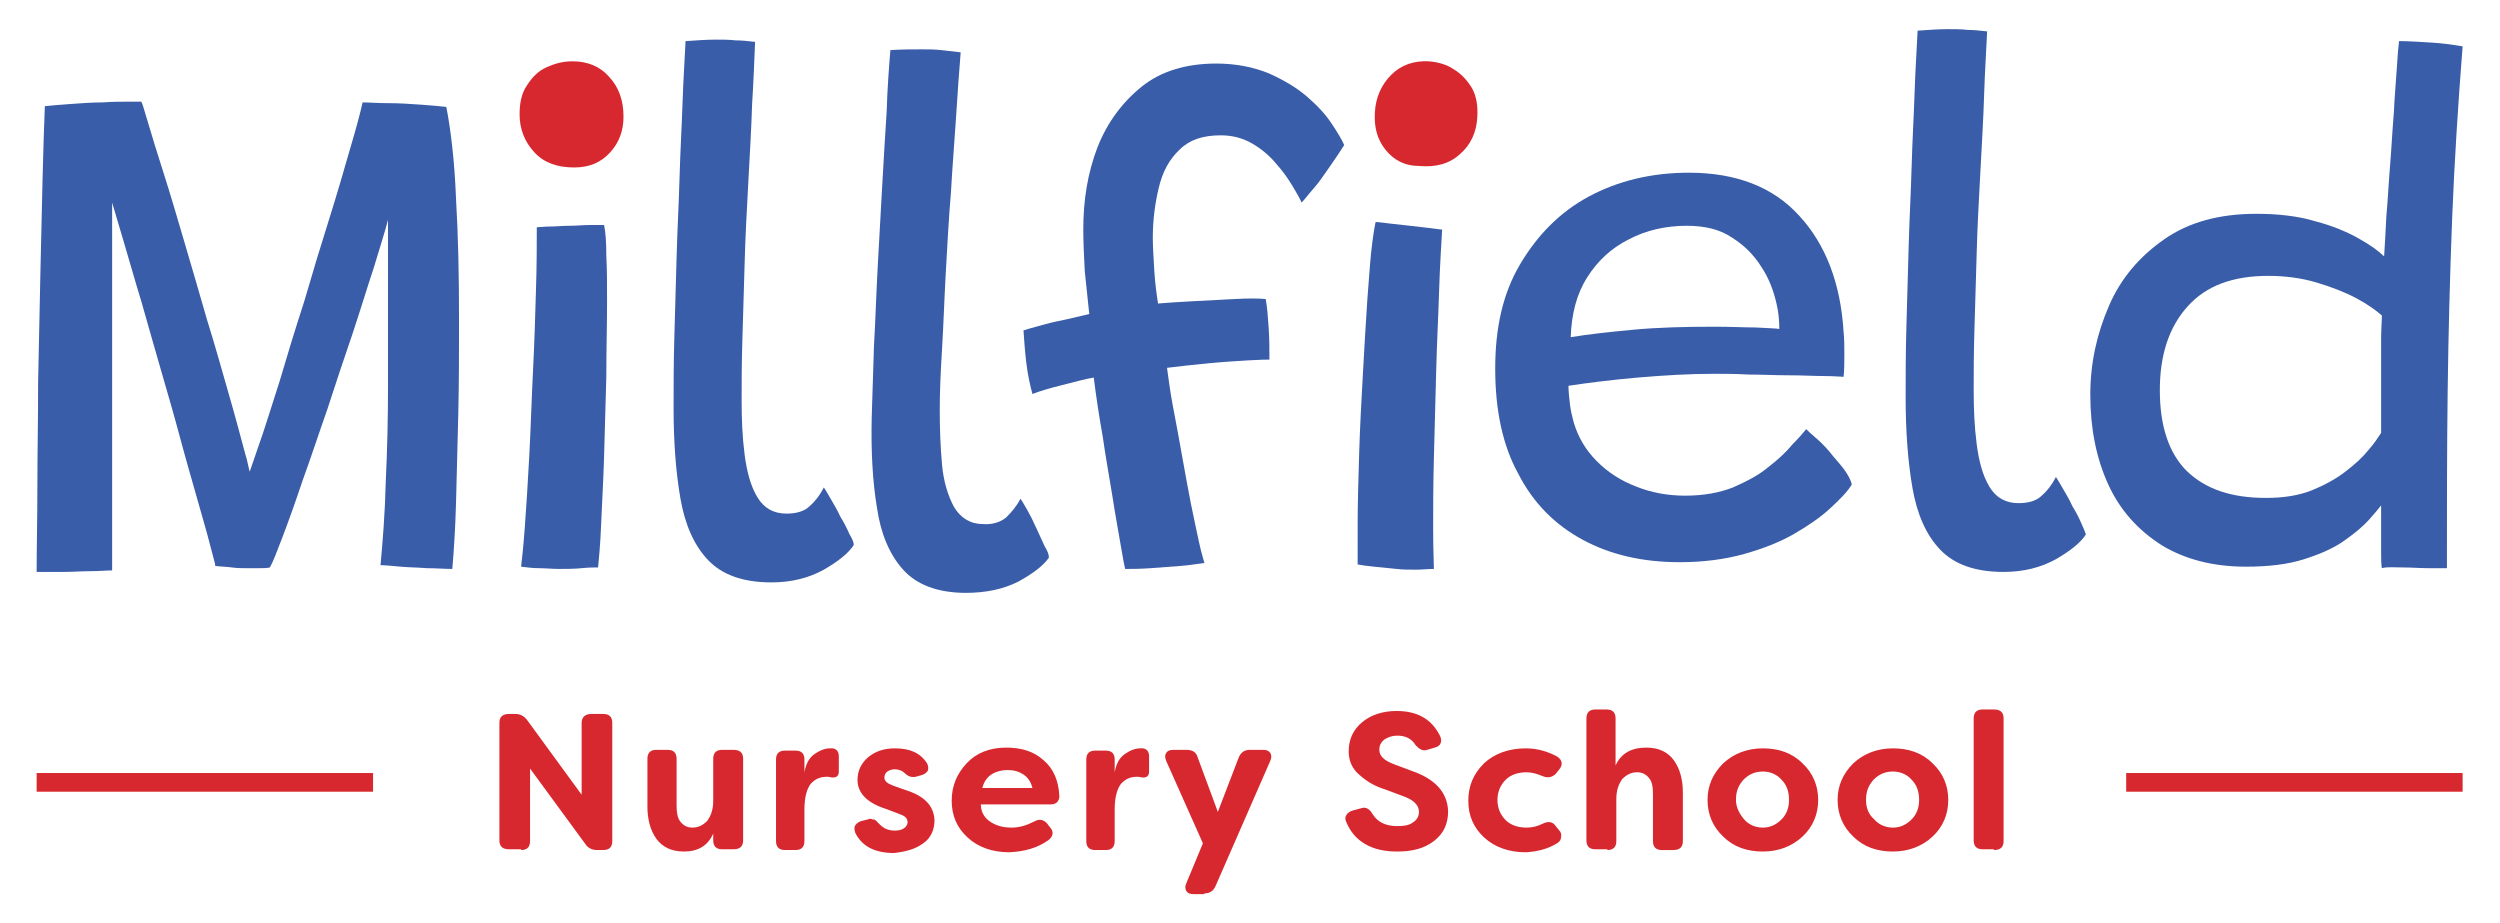 <?xml version="1.0" encoding="utf-8"?>
<!-- Generator: Adobe Illustrator 27.8.1, SVG Export Plug-In . SVG Version: 6.00 Build 0)  -->
<svg version="1.1" id="Layer_1" xmlns="http://www.w3.org/2000/svg" xmlns:xlink="http://www.w3.org/1999/xlink" x="0px" y="0px"
	 viewBox="0 0 334.4 123.5" style="enable-background:new 0 0 334.4 123.5;" xml:space="preserve">
<style type="text/css">
	.st0{fill:#395DA8;}
	.st1{fill:#D8282F;}
</style>
<path class="st0" d="M292.5,63c-2.4-2.4-3.6-6-3.6-10.8c0-4.7,1.2-8.4,3.7-11.2c2.5-2.8,6.1-4.1,10.8-4.1c2.3,0,4.5,0.3,6.5,0.9
	c2,0.6,3.8,1.3,5.3,2.1c1.5,0.8,2.6,1.6,3.4,2.3c0,0.7-0.1,1.7-0.1,3.2c0,1.4,0,2.9,0,4.6c0,1.6,0,3.2,0,4.6c0,1.5,0,2.6,0,3.3
	c-0.4,0.6-0.9,1.4-1.7,2.3c-0.8,1-1.8,1.9-3.1,2.9c-1.3,1-2.8,1.8-4.5,2.5c-1.8,0.7-3.8,1-6.1,1C298.4,66.6,295,65.4,292.5,63
	 M321.3,75.9c1.2,0,2.4,0.1,3.5,0.1s2,0,2.5,0c0-8,0-15.9,0.1-23.7c0.1-7.8,0.3-15.4,0.6-23.1c0.3-7.6,0.8-15.3,1.4-23
	c-1.2-0.2-2.5-0.4-4.1-0.5c-1.6-0.1-3.1-0.2-4.4-0.2c-0.1,0.7-0.2,1.9-0.3,3.6c-0.1,1.7-0.3,3.7-0.4,6c-0.2,2.3-0.3,4.6-0.5,7
	s-0.3,4.7-0.5,6.8c-0.1,2.1-0.2,3.9-0.3,5.4c-0.7-0.7-1.8-1.5-3.4-2.4c-1.6-0.9-3.5-1.7-5.8-2.3c-2.3-0.7-5-1-7.9-1
	c-4.9,0-9,1.1-12.3,3.4s-5.8,5.2-7.4,8.9c-1.6,3.7-2.5,7.6-2.5,11.9c0,4.5,0.8,8.5,2.4,12c1.6,3.5,4,6.1,7.1,8.1
	c3.1,1.9,6.9,2.9,11.3,2.9c3,0,5.6-0.3,7.8-1c2.2-0.7,4-1.5,5.4-2.5c1.4-1,2.5-1.9,3.3-2.8c0.8-0.9,1.3-1.5,1.6-1.9v2.5
	c0,1.1,0,2.2,0,3.4c0,1.1,0,2,0.1,2.5C319.3,75.8,320.2,75.9,321.3,75.9"/>
<path class="st0" d="M278.4,70c-0.3-0.7-0.7-1.5-1.2-2.3c-0.4-0.9-0.9-1.7-1.3-2.4c-0.4-0.7-0.7-1.2-0.9-1.5c-0.5,1-1.2,1.9-1.9,2.5
	c-0.7,0.7-1.8,1-3.1,1c-1.7,0-3-0.7-3.9-2.2c-0.9-1.5-1.4-3.4-1.7-5.7c-0.3-2.3-0.4-4.7-0.4-7.2c0-2.2,0-4.9,0.1-8.1
	c0.1-3.2,0.2-6.6,0.3-10.2c0.1-3.7,0.3-7.3,0.5-11c0.2-3.7,0.4-7.1,0.5-10.3s0.3-6,0.4-8.4c-0.9-0.1-1.8-0.2-2.6-0.2
	c-0.9-0.1-1.7-0.1-2.6-0.1c-1.3,0-2.6,0.1-4.1,0.2c-0.1,2.3-0.3,5.1-0.4,8.2c-0.1,3.1-0.3,6.4-0.4,10c-0.1,3.5-0.3,7.1-0.4,10.8
	c-0.1,3.7-0.2,7.2-0.3,10.6c-0.1,3.4-0.1,6.6-0.1,9.5c0,4.5,0.3,8.5,0.9,12c0.6,3.5,1.8,6.3,3.7,8.3c1.9,2,4.7,3,8.5,3
	c2.7,0,5-0.6,7-1.7c1.9-1.1,3.3-2.2,4-3.3C278.9,71.1,278.7,70.7,278.4,70"/>
<path class="st0" d="M212.3,37.1c1.4-2.2,3.2-3.9,5.6-5.1c2.3-1.2,4.9-1.8,7.7-1.8c2.5,0,4.5,0.5,6.1,1.6c1.6,1,2.9,2.3,3.9,3.9
	c1,1.5,1.6,3.1,2,4.8c0.3,1.2,0.4,2.4,0.4,3.5c-0.6-0.1-1.7-0.1-3.2-0.2c-1.5,0-3.3-0.1-5.4-0.1c-4.1,0-7.7,0.1-10.9,0.4
	c-3.2,0.3-6,0.6-8.4,1C210.2,42,210.9,39.3,212.3,37.1 M246.6,62.7c-0.6-0.8-1.3-1.5-1.9-2.3c-0.7-0.8-1.3-1.4-1.9-1.9
	c-0.6-0.5-1-0.9-1.2-1.1c-0.4,0.5-1,1.2-1.9,2.1c-0.8,1-1.9,2-3.2,3c-1.3,1.1-2.9,1.9-4.7,2.7c-1.8,0.7-3.9,1.1-6.4,1.1
	c-2.3,0-4.5-0.4-6.5-1.2c-2.1-0.8-3.8-1.9-5.3-3.4c-1.5-1.5-2.5-3.2-3.1-5.2c-0.2-0.8-0.4-1.5-0.5-2.4c-0.1-0.8-0.2-1.7-0.2-2.5
	c2.7-0.4,5.8-0.8,9.3-1.1c3.5-0.3,6.9-0.5,10.2-0.5c1.3,0,2.8,0,4.6,0.1c1.8,0,3.6,0.1,5.4,0.1c1.8,0,3.4,0.1,4.7,0.1
	c1.3,0,2.2,0.1,2.6,0.1c0.1-1,0.1-2,0.1-3s0-2-0.1-3c-0.4-6.5-2.4-11.7-5.9-15.5c-3.5-3.9-8.5-5.8-14.8-5.8c-5,0-9.5,1.1-13.4,3.2
	c-3.9,2.1-6.9,5.2-9.2,9.1s-3.3,8.5-3.3,13.9c0,5.6,1,10.3,3.1,14.1c2,3.9,4.9,6.8,8.6,8.8c3.7,2,8,3,13,3c3.2,0,6.1-0.4,8.6-1.1
	c2.5-0.7,4.8-1.6,6.7-2.7c1.9-1.1,3.5-2.2,4.8-3.4c1.3-1.2,2.3-2.2,2.9-3.2C247.6,64.3,247.2,63.5,246.6,62.7"/>
<path class="st0" d="M181.6,69.9c0-2.7,0.1-5.7,0.2-9.2c0.1-3.5,0.3-7,0.5-10.7c0.2-3.6,0.4-7,0.6-10c0.2-2.3,0.3-4.3,0.5-6.2
	c0.2-1.8,0.4-3.2,0.6-4.1c0.4,0,1.1,0.1,1.9,0.2c0.9,0.1,1.8,0.2,2.7,0.3c0.9,0.1,1.8,0.2,2.6,0.3c0.8,0.1,1.4,0.2,1.7,0.2
	c-0.1,2-0.3,4.7-0.4,8.1c-0.1,3.4-0.3,7-0.4,11c-0.1,3.9-0.2,7.7-0.3,11.4c-0.1,3.7-0.1,6.9-0.1,9.6c0,2.7,0.1,4.5,0.1,5.3
	c-0.8,0-1.6,0.1-2.4,0.1c-0.9,0-1.7,0-2.6-0.1c-1.1-0.1-2.1-0.2-3-0.3c-1-0.1-1.7-0.2-2.2-0.3C181.6,74.4,181.6,72.5,181.6,69.9"/>
<path class="st1" d="M185.3,20c-1.1-1.4-1.5-3-1.4-4.9c0.1-2.1,0.9-3.8,2.2-5.1c1.3-1.3,3-1.9,5-1.8c1.2,0.1,2.4,0.4,3.4,1.1
	c1,0.6,1.8,1.5,2.4,2.5c0.6,1.1,0.8,2.4,0.7,3.9c-0.1,2-0.9,3.7-2.3,4.9c-1.4,1.3-3.2,1.8-5.5,1.6C187.9,22.2,186.4,21.4,185.3,20"
	/>
<path class="st0" d="M153.9,76c1.3-0.1,2.7-0.2,4-0.3c1.3-0.1,2.4-0.3,3.2-0.4c-0.1-0.4-0.4-1.3-0.7-2.7c-0.3-1.4-0.7-3.2-1.1-5.2
	c-0.4-2.1-0.8-4.2-1.2-6.5c-0.4-2.3-0.8-4.4-1.2-6.5c-0.4-2.1-0.6-3.8-0.8-5.2c1.6-0.2,3.4-0.4,5.5-0.6c2-0.2,3.8-0.3,5.4-0.4
	c1.6-0.1,2.5-0.1,2.8-0.1c0-1.3,0-2.7-0.1-4.2c-0.1-1.5-0.2-2.9-0.4-3.9c-1-0.1-2.4-0.1-4.2,0c-1.9,0.1-3.8,0.2-5.7,0.3
	c-1.9,0.1-3.4,0.2-4.5,0.3c-0.2-1.3-0.4-2.7-0.5-4.4c-0.1-1.7-0.2-3.2-0.2-4.4c0-2.4,0.3-4.6,0.8-6.7c0.5-2.1,1.4-3.8,2.8-5.1
	c1.3-1.3,3.1-1.9,5.5-1.9c1.6,0,3,0.4,4.2,1.1c1.2,0.7,2.3,1.6,3.2,2.7c0.9,1,1.6,2,2.2,3c0.6,1,1,1.7,1.2,2.2
	c0.4-0.4,0.9-1.1,1.7-2s1.4-1.9,2.2-3c0.7-1,1.3-1.9,1.8-2.7c-0.3-0.7-0.9-1.7-1.7-2.9c-0.8-1.2-1.9-2.4-3.3-3.6
	c-1.4-1.2-3.1-2.2-5.1-3.1c-2-0.8-4.3-1.3-7-1.3c-4,0-7.4,1-10,3.1c-2.6,2.1-4.6,4.8-5.9,8.1c-1.3,3.4-1.9,7-1.9,11
	c0,1.7,0.1,3.6,0.2,5.6c0.2,2,0.4,3.9,0.6,5.7c-0.3,0.1-0.9,0.2-1.7,0.4c-0.8,0.2-1.7,0.4-2.7,0.6c-1,0.2-1.9,0.5-2.7,0.7
	c-0.8,0.2-1.4,0.4-1.7,0.5c0.1,1.4,0.2,2.9,0.4,4.5c0.2,1.6,0.5,2.9,0.8,4c1-0.4,2.4-0.8,4-1.2c1.6-0.4,3-0.8,4.2-1
	c0.3,2.4,0.7,5.1,1.2,7.9c0.4,2.8,0.9,5.5,1.3,8c0.4,2.6,0.8,4.7,1.1,6.5c0.3,1.8,0.5,2.8,0.6,3.2C151.4,76.1,152.5,76.1,153.9,76"
	/>
<path class="st0" d="M139.7,73c-0.3-0.7-0.7-1.5-1.1-2.4s-0.8-1.7-1.2-2.4c-0.4-0.7-0.7-1.2-0.9-1.5c-0.5,1-1.2,1.8-1.9,2.5
	c-0.7,0.6-1.8,1-3.1,0.9c-1.7,0-3-0.8-3.9-2.3c-0.8-1.5-1.4-3.4-1.6-5.7c-0.2-2.3-0.3-4.7-0.3-7.2c0-2.2,0.1-4.9,0.3-8.1
	c0.2-3.2,0.3-6.6,0.5-10.2c0.2-3.6,0.4-7.3,0.7-10.9c0.2-3.6,0.5-7.1,0.7-10.3c0.2-3.2,0.4-6,0.6-8.4c-0.9-0.1-1.8-0.2-2.6-0.3
	c-0.9-0.1-1.7-0.1-2.6-0.1c-1.3,0-2.6,0-4.2,0.1c-0.2,2.3-0.4,5.1-0.5,8.2c-0.2,3.1-0.4,6.4-0.6,10c-0.2,3.5-0.4,7.1-0.6,10.8
	c-0.2,3.7-0.3,7.2-0.5,10.6c-0.1,3.4-0.2,6.6-0.3,9.5c-0.1,4.5,0.1,8.5,0.7,12.1c0.5,3.5,1.7,6.3,3.5,8.3c1.8,2,4.6,3.1,8.4,3.1
	c2.7,0,5-0.5,7-1.5c2-1.1,3.3-2.1,4.1-3.2C140.3,74.1,140.1,73.7,139.7,73"/>
<path class="st0" d="M113.6,71.4c-0.3-0.7-0.7-1.5-1.2-2.3c-0.4-0.9-0.9-1.7-1.3-2.4c-0.4-0.7-0.7-1.2-0.9-1.5
	c-0.5,1-1.2,1.9-1.9,2.5c-0.7,0.7-1.8,1-3.1,1c-1.7,0-3-0.7-3.9-2.2c-0.9-1.5-1.4-3.4-1.7-5.7c-0.3-2.3-0.4-4.7-0.4-7.2
	c0-2.2,0-4.9,0.1-8.1c0.1-3.2,0.2-6.6,0.3-10.2c0.1-3.7,0.3-7.3,0.5-11c0.2-3.7,0.4-7.1,0.5-10.3c0.2-3.2,0.3-6,0.4-8.4
	c-0.9-0.1-1.8-0.2-2.6-0.2c-0.9-0.1-1.7-0.1-2.6-0.1c-1.3,0-2.6,0.1-4.1,0.2c-0.1,2.3-0.3,5.1-0.4,8.2c-0.1,3.1-0.3,6.4-0.4,10
	c-0.1,3.5-0.3,7.1-0.4,10.8c-0.1,3.7-0.2,7.2-0.3,10.6c-0.1,3.4-0.1,6.6-0.1,9.5c0,4.5,0.3,8.5,0.9,12c0.6,3.5,1.8,6.3,3.7,8.3
	c1.9,2,4.7,3,8.5,3c2.7,0,5-0.6,7-1.7c1.9-1.1,3.3-2.2,4-3.3C114.2,72.5,114,72.1,113.6,71.4"/>
<path class="st0" d="M80.4,70.3c0.1-2.7,0.3-5.7,0.4-9.2c0.1-3.5,0.2-7,0.3-10.7c0-3.6,0.1-7,0.1-10c0-2.3,0-4.3-0.1-6.2
	c0-1.8-0.1-3.2-0.3-4.1c-0.4,0-1.1,0-1.9,0c-0.9,0-1.8,0.1-2.7,0.1c-1,0-1.8,0.1-2.6,0.1c-0.8,0-1.4,0.1-1.8,0.1c0,2,0,4.8-0.1,8.1
	c-0.1,3.4-0.2,7-0.4,11c-0.2,3.9-0.3,7.7-0.5,11.4c-0.2,3.7-0.4,6.9-0.6,9.6c-0.2,2.7-0.4,4.5-0.5,5.3c0.8,0.1,1.6,0.2,2.4,0.2
	s1.7,0.1,2.6,0.1c1.1,0,2.1,0,3.1-0.1c1-0.1,1.7-0.1,2.2-0.1C80.1,74.8,80.3,72.9,80.4,70.3"/>
<path class="st1" d="M81.6,20.4c1.2-1.3,1.8-2.9,1.8-4.8c0-2.1-0.6-3.9-1.9-5.3c-1.2-1.4-2.9-2.1-4.9-2.1c-1.3,0-2.4,0.3-3.5,0.8
	c-1.1,0.5-1.9,1.3-2.6,2.4c-0.7,1-1,2.3-1,3.9c0,2,0.7,3.7,2,5.1c1.3,1.4,3.1,2,5.3,2C78.9,22.4,80.4,21.7,81.6,20.4"/>
<path class="st1" d="M266.7,113.7c0.9,0,1.3-0.4,1.3-1.2V96.1c0-0.8-0.4-1.2-1.3-1.2h-1.5c-0.8,0-1.2,0.4-1.2,1.2v16.3
	c0,0.8,0.4,1.2,1.2,1.2H266.7z M249.6,107c0-1.1,0.3-1.9,1-2.7c0.7-0.7,1.5-1.1,2.6-1.1c1,0,1.9,0.4,2.5,1.1c0.7,0.7,1,1.6,1,2.7
	c0,1-0.3,1.9-1,2.6s-1.5,1.1-2.5,1.1c-1,0-1.9-0.4-2.5-1.1C249.9,108.9,249.6,108,249.6,107 M260.6,107c0-1.9-0.7-3.6-2.1-4.9
	c-1.4-1.4-3.2-2-5.3-2s-3.9,0.7-5.3,2c-1.4,1.4-2.1,3-2.1,4.9c0,1.9,0.7,3.6,2.1,4.9c1.4,1.4,3.2,2,5.3,2s3.9-0.7,5.3-2
	C259.9,110.6,260.6,108.9,260.6,107 M232.2,107c0-1.1,0.3-1.9,1-2.7c0.7-0.7,1.5-1.1,2.6-1.1c1,0,1.9,0.4,2.5,1.1
	c0.7,0.7,1,1.6,1,2.7c0,1-0.3,1.9-1,2.6s-1.5,1.1-2.5,1.1c-1,0-1.9-0.4-2.5-1.1S232.2,108,232.2,107 M243.2,107
	c0-1.9-0.7-3.6-2.1-4.9c-1.4-1.4-3.2-2-5.3-2c-2.1,0-3.9,0.7-5.3,2c-1.4,1.4-2.1,3-2.1,4.9c0,1.9,0.7,3.6,2.1,4.9
	c1.4,1.4,3.2,2,5.3,2c2.1,0,3.9-0.7,5.3-2C242.5,110.6,243.2,108.9,243.2,107 M215,113.7c0.8,0,1.2-0.4,1.2-1.2v-5.6
	c0-1.2,0.3-2,0.8-2.7c0.6-0.6,1.2-0.9,2-0.9c0.7,0,1.2,0.3,1.6,0.8c0.4,0.5,0.5,1.2,0.5,2.2v6.2c0,0.8,0.4,1.2,1.2,1.2h1.5
	c0.9,0,1.3-0.4,1.3-1.2V106c0-1.7-0.4-3.2-1.2-4.3c-0.8-1.1-2-1.7-3.7-1.7c-2,0-3.4,0.8-4.1,2.4v-6.3c0-0.8-0.4-1.2-1.2-1.2h-1.5
	c-0.8,0-1.2,0.4-1.2,1.2v16.3c0,0.8,0.4,1.2,1.2,1.2H215z M208.1,112.9c0.4-0.2,0.7-0.5,0.7-0.9c0.1-0.4,0-0.7-0.3-1l-0.4-0.5
	c-0.4-0.6-1-0.7-1.8-0.3c-0.6,0.3-1.3,0.5-2.1,0.5c-1.1,0-2.1-0.3-2.8-1c-0.7-0.7-1.1-1.6-1.1-2.7c0-1.1,0.4-2,1.1-2.7
	c0.7-0.7,1.7-1,2.8-1c0.7,0,1.4,0.2,2.1,0.5c0.7,0.3,1.3,0.2,1.8-0.3l0.4-0.5c0.6-0.7,0.5-1.3-0.2-1.8c-1.3-0.7-2.7-1.1-4.2-1.1
	c-2.3,0-4.2,0.7-5.6,2c-1.4,1.4-2.1,3-2.1,5c0,2,0.7,3.6,2.1,4.9c1.4,1.3,3.3,2,5.6,2C205.6,113.9,206.9,113.6,208.1,112.9
	 M191.8,112.5c1.3-1,1.9-2.3,1.9-4c-0.1-2.5-1.7-4.3-4.9-5.4l-2.4-0.9c-1.3-0.5-1.9-1.1-1.9-1.9c0-0.6,0.2-1,0.7-1.4
	c0.5-0.3,1-0.5,1.7-0.5c1.1,0,1.9,0.4,2.4,1.2c0.5,0.6,1,0.9,1.6,0.7l1-0.3c0.4-0.1,0.7-0.3,0.8-0.6c0.1-0.3,0.1-0.6-0.1-1
	c-1.1-2.2-3-3.3-5.8-3.3c-1.8,0-3.4,0.5-4.6,1.5c-1.2,1-1.8,2.3-1.8,3.9c0,1.3,0.5,2.4,1.5,3.2c1,0.9,2.1,1.5,3.4,1.9l2.4,0.9
	c1.4,0.5,2.1,1.2,2.1,2.1c0,0.6-0.3,1.1-0.8,1.4c-0.5,0.4-1.2,0.5-2.1,0.5c-1.5,0-2.6-0.5-3.3-1.6c-0.4-0.7-0.9-1-1.5-0.8l-1.1,0.3
	c-0.4,0.1-0.7,0.3-0.9,0.6c-0.2,0.3-0.2,0.6,0,1c0.5,1.2,1.3,2.2,2.5,2.9c1.2,0.7,2.6,1,4.3,1C188.9,113.9,190.5,113.5,191.8,112.5
	 M161.1,119.5c0.7,0,1.2-0.3,1.5-1l7.3-16.7c0.2-0.4,0.2-0.8,0-1.1s-0.5-0.4-1-0.4h-1.7c-0.7,0-1.2,0.3-1.5,1l-2.8,7.3l-2.7-7.3
	c-0.2-0.7-0.7-1-1.5-1H157c-0.5,0-0.8,0.1-1,0.4c-0.2,0.3-0.2,0.6,0,1.1l4.9,11l-2.2,5.3c-0.2,0.4-0.2,0.8,0,1.1
	c0.2,0.3,0.5,0.4,1,0.4H161.1z M147.9,113.7c0.8,0,1.2-0.4,1.2-1.2v-4.2c0-1.6,0.3-2.7,0.8-3.4c0.6-0.7,1.3-1,2.2-1
	c0.1,0,0.3,0,0.7,0.1c0.3,0,0.5,0,0.7-0.2c0.2-0.2,0.2-0.4,0.2-0.8v-1.8c0-0.7-0.3-1-0.8-1.1l-0.4,0c-0.7,0-1.4,0.3-2.1,0.8
	c-0.7,0.5-1.1,1.3-1.3,2.4v-1.7c0-0.8-0.4-1.2-1.2-1.2h-1.4c-0.8,0-1.2,0.4-1.2,1.2v10.9c0,0.8,0.4,1.2,1.2,1.2H147.9z M132.6,103.6
	c0.6-0.4,1.4-0.6,2.2-0.6c0.8,0,1.5,0.2,2.1,0.6c0.6,0.4,1,1,1.2,1.8h-6.7C131.6,104.6,132,104,132.6,103.6 M140.2,112.4
	c0.7-0.5,0.8-1.2,0.2-1.8l-0.3-0.4c-0.5-0.6-1.1-0.7-1.8-0.3c-1,0.5-1.9,0.8-3,0.8c-1.2,0-2.2-0.3-3-0.9c-0.8-0.6-1.1-1.4-1.1-2.2
	h9.3c0.4,0,0.7-0.1,0.9-0.3c0.2-0.2,0.3-0.5,0.3-0.8c-0.1-2.1-0.8-3.7-2.1-4.8c-1.3-1.2-3-1.7-5-1.7c-2.2,0-4,0.7-5.3,2.1s-2,3-2,5
	c0,2,0.7,3.6,2.1,4.9c1.4,1.3,3.3,2,5.6,2C137.1,113.9,138.8,113.4,140.2,112.4 M123.5,112.8c1-0.7,1.5-1.8,1.5-3.1
	c-0.1-1.9-1.3-3.2-3.8-4l-1.7-0.6c-0.8-0.3-1.2-0.6-1.2-1.1c0-0.3,0.1-0.6,0.4-0.8c0.3-0.2,0.6-0.3,1-0.3c0.5,0,1,0.2,1.3,0.5
	c0.5,0.5,1,0.6,1.5,0.5l0.7-0.2c0.4-0.1,0.7-0.3,0.9-0.6c0.1-0.3,0.1-0.6-0.1-1c-0.9-1.4-2.3-2-4.3-2c-1.5,0-2.6,0.4-3.6,1.2
	c-0.9,0.8-1.4,1.8-1.4,3c0,1.8,1.3,3.1,3.8,3.9l1.6,0.6c0.5,0.2,0.8,0.3,1,0.5c0.2,0.2,0.3,0.4,0.3,0.7c0,0.3-0.2,0.6-0.5,0.8
	c-0.3,0.2-0.7,0.3-1.2,0.3c-0.9,0-1.5-0.3-2-0.8c-0.2-0.2-0.4-0.4-0.5-0.5c-0.1-0.1-0.2-0.2-0.5-0.2c-0.2-0.1-0.4-0.1-0.6,0
	l-0.8,0.2c-0.4,0.1-0.7,0.3-0.9,0.6c-0.2,0.3-0.1,0.6,0,1c0.9,1.8,2.6,2.7,5.2,2.7C121.2,113.9,122.4,113.6,123.5,112.8
	 M106.4,113.7c0.8,0,1.2-0.4,1.2-1.2v-4.2c0-1.6,0.3-2.7,0.8-3.4c0.6-0.7,1.3-1,2.2-1c0.1,0,0.3,0,0.7,0.1c0.3,0,0.5,0,0.7-0.2
	c0.2-0.2,0.2-0.4,0.2-0.8v-1.8c0-0.7-0.3-1-0.8-1.1l-0.4,0c-0.7,0-1.4,0.3-2.1,0.8c-0.7,0.5-1.1,1.3-1.3,2.4v-1.7
	c0-0.8-0.4-1.2-1.2-1.2h-1.4c-0.8,0-1.2,0.4-1.2,1.2v10.9c0,0.8,0.4,1.2,1.2,1.2H106.4z M95.4,111.5v0.9c0,0.8,0.4,1.2,1.2,1.2h1.5
	c0.9,0,1.3-0.4,1.3-1.2v-10.9c0-0.8-0.4-1.2-1.3-1.2h-1.5c-0.8,0-1.2,0.4-1.2,1.2v5.6c0,1.2-0.3,2-0.8,2.7c-0.6,0.6-1.2,0.9-2,0.9
	c-0.7,0-1.2-0.3-1.6-0.8c-0.4-0.5-0.5-1.3-0.5-2.2v-6.2c0-0.8-0.4-1.2-1.2-1.2h-1.5c-0.8,0-1.2,0.4-1.2,1.2v6.4
	c0,1.7,0.4,3.2,1.2,4.3c0.8,1.1,2,1.7,3.7,1.7C93.4,113.9,94.7,113.1,95.4,111.5 M69.7,113.7c0.8,0,1.2-0.4,1.2-1.2v-9.7l7.4,10.1
	c0.3,0.5,0.9,0.8,1.5,0.8h0.9c0.8,0,1.2-0.4,1.2-1.2V96.7c0-0.8-0.4-1.2-1.2-1.2h-1.6c-0.8,0-1.3,0.4-1.3,1.2v9.6l-7.3-10
	c-0.4-0.5-0.9-0.8-1.5-0.8h-0.9c-0.9,0-1.3,0.4-1.3,1.2v15.7c0,0.8,0.4,1.2,1.3,1.2H69.7z"/>
<rect x="4.9" y="103.4" class="st1" width="45" height="2.5"/>
<rect x="284.4" y="103.4" class="st1" width="45" height="2.5"/>
<path class="st0" d="M61,26.6c-0.2-5.1-0.7-9.2-1.3-12.3c-0.9-0.1-2-0.2-3.4-0.3c-1.4-0.1-2.9-0.2-4.3-0.2c-1.4,0-2.6-0.1-3.5-0.1
	c-0.3,1.4-0.9,3.6-1.7,6.3c-0.8,2.8-1.7,5.9-2.8,9.4c-1.1,3.5-2.2,7.1-3.3,10.9c-1.2,3.7-2.3,7.3-3.3,10.7c-1.1,3.4-2,6.4-2.9,8.9
	c-0.4,1.2-0.8,2.3-1.1,3.2c-0.2-0.7-0.3-1.5-0.6-2.4c-0.6-2.2-1.3-4.9-2.2-8c-0.9-3.1-1.8-6.4-2.9-9.9c-1-3.5-2-6.9-3-10.3
	c-1-3.4-1.9-6.5-2.8-9.3c-0.9-2.8-1.6-5.1-2.1-6.8c-0.5-1.7-0.8-2.7-0.9-2.8h-1.7c-1,0-2.1,0-3.5,0.1c-1.4,0-2.7,0.1-4.1,0.2
	c-1.4,0.1-2.6,0.2-3.6,0.3c-0.1,2.4-0.2,5.6-0.3,9.5c-0.1,3.9-0.2,8.3-0.3,13c-0.1,4.7-0.2,9.6-0.3,14.4C5.1,56,5,60.7,5,65.1
	c0,4.4-0.1,8.2-0.1,11.4c1.1,0,2.3,0,3.6,0c1.3,0,2.5-0.1,3.6-0.1c1.2,0,2.1-0.1,2.9-0.1v-4.8c0-2.5,0-5.6,0-9.2c0-3.6,0-7.5,0-11.7
	V38.2V27.1c0.4,1.3,0.9,3.1,1.6,5.4c0.7,2.3,1.4,4.9,2.3,7.8c0.8,2.9,1.7,5.9,2.6,9.1c0.9,3.1,1.8,6.2,2.6,9.2s1.6,5.7,2.3,8.2
	c0.7,2.5,1.3,4.5,1.7,6.1c0.4,1.6,0.7,2.5,0.7,2.8c0.8,0.1,1.5,0.1,2.2,0.2c0.7,0.1,1.4,0.1,2,0.1c0.5,0,1,0,1.6,0
	c0.6,0,1.1,0,1.5-0.1c0.4-0.7,0.9-2,1.7-4.1c0.8-2.1,1.7-4.6,2.7-7.6c1.1-3,2.1-6.1,3.3-9.5c1.1-3.4,2.2-6.7,3.3-9.9
	c1.1-3.3,2-6.3,2.9-9c0.8-2.7,1.5-4.8,1.9-6.4V35v8.1c0,2.9,0,5.7,0,8.4c0,4.4-0.1,8.7-0.3,12.9c-0.1,4.2-0.4,7.9-0.7,11.2
	c0.7,0,1.6,0.1,2.7,0.2c1.1,0.1,2.3,0.1,3.5,0.2c1.2,0,2.3,0.1,3.4,0.1c0.2-2.3,0.4-5.3,0.5-8.9c0.1-3.6,0.2-7.6,0.3-11.8
	c0.1-4.3,0.1-8.4,0.1-12.6C61.4,37.1,61.3,31.7,61,26.6"/>
</svg>
